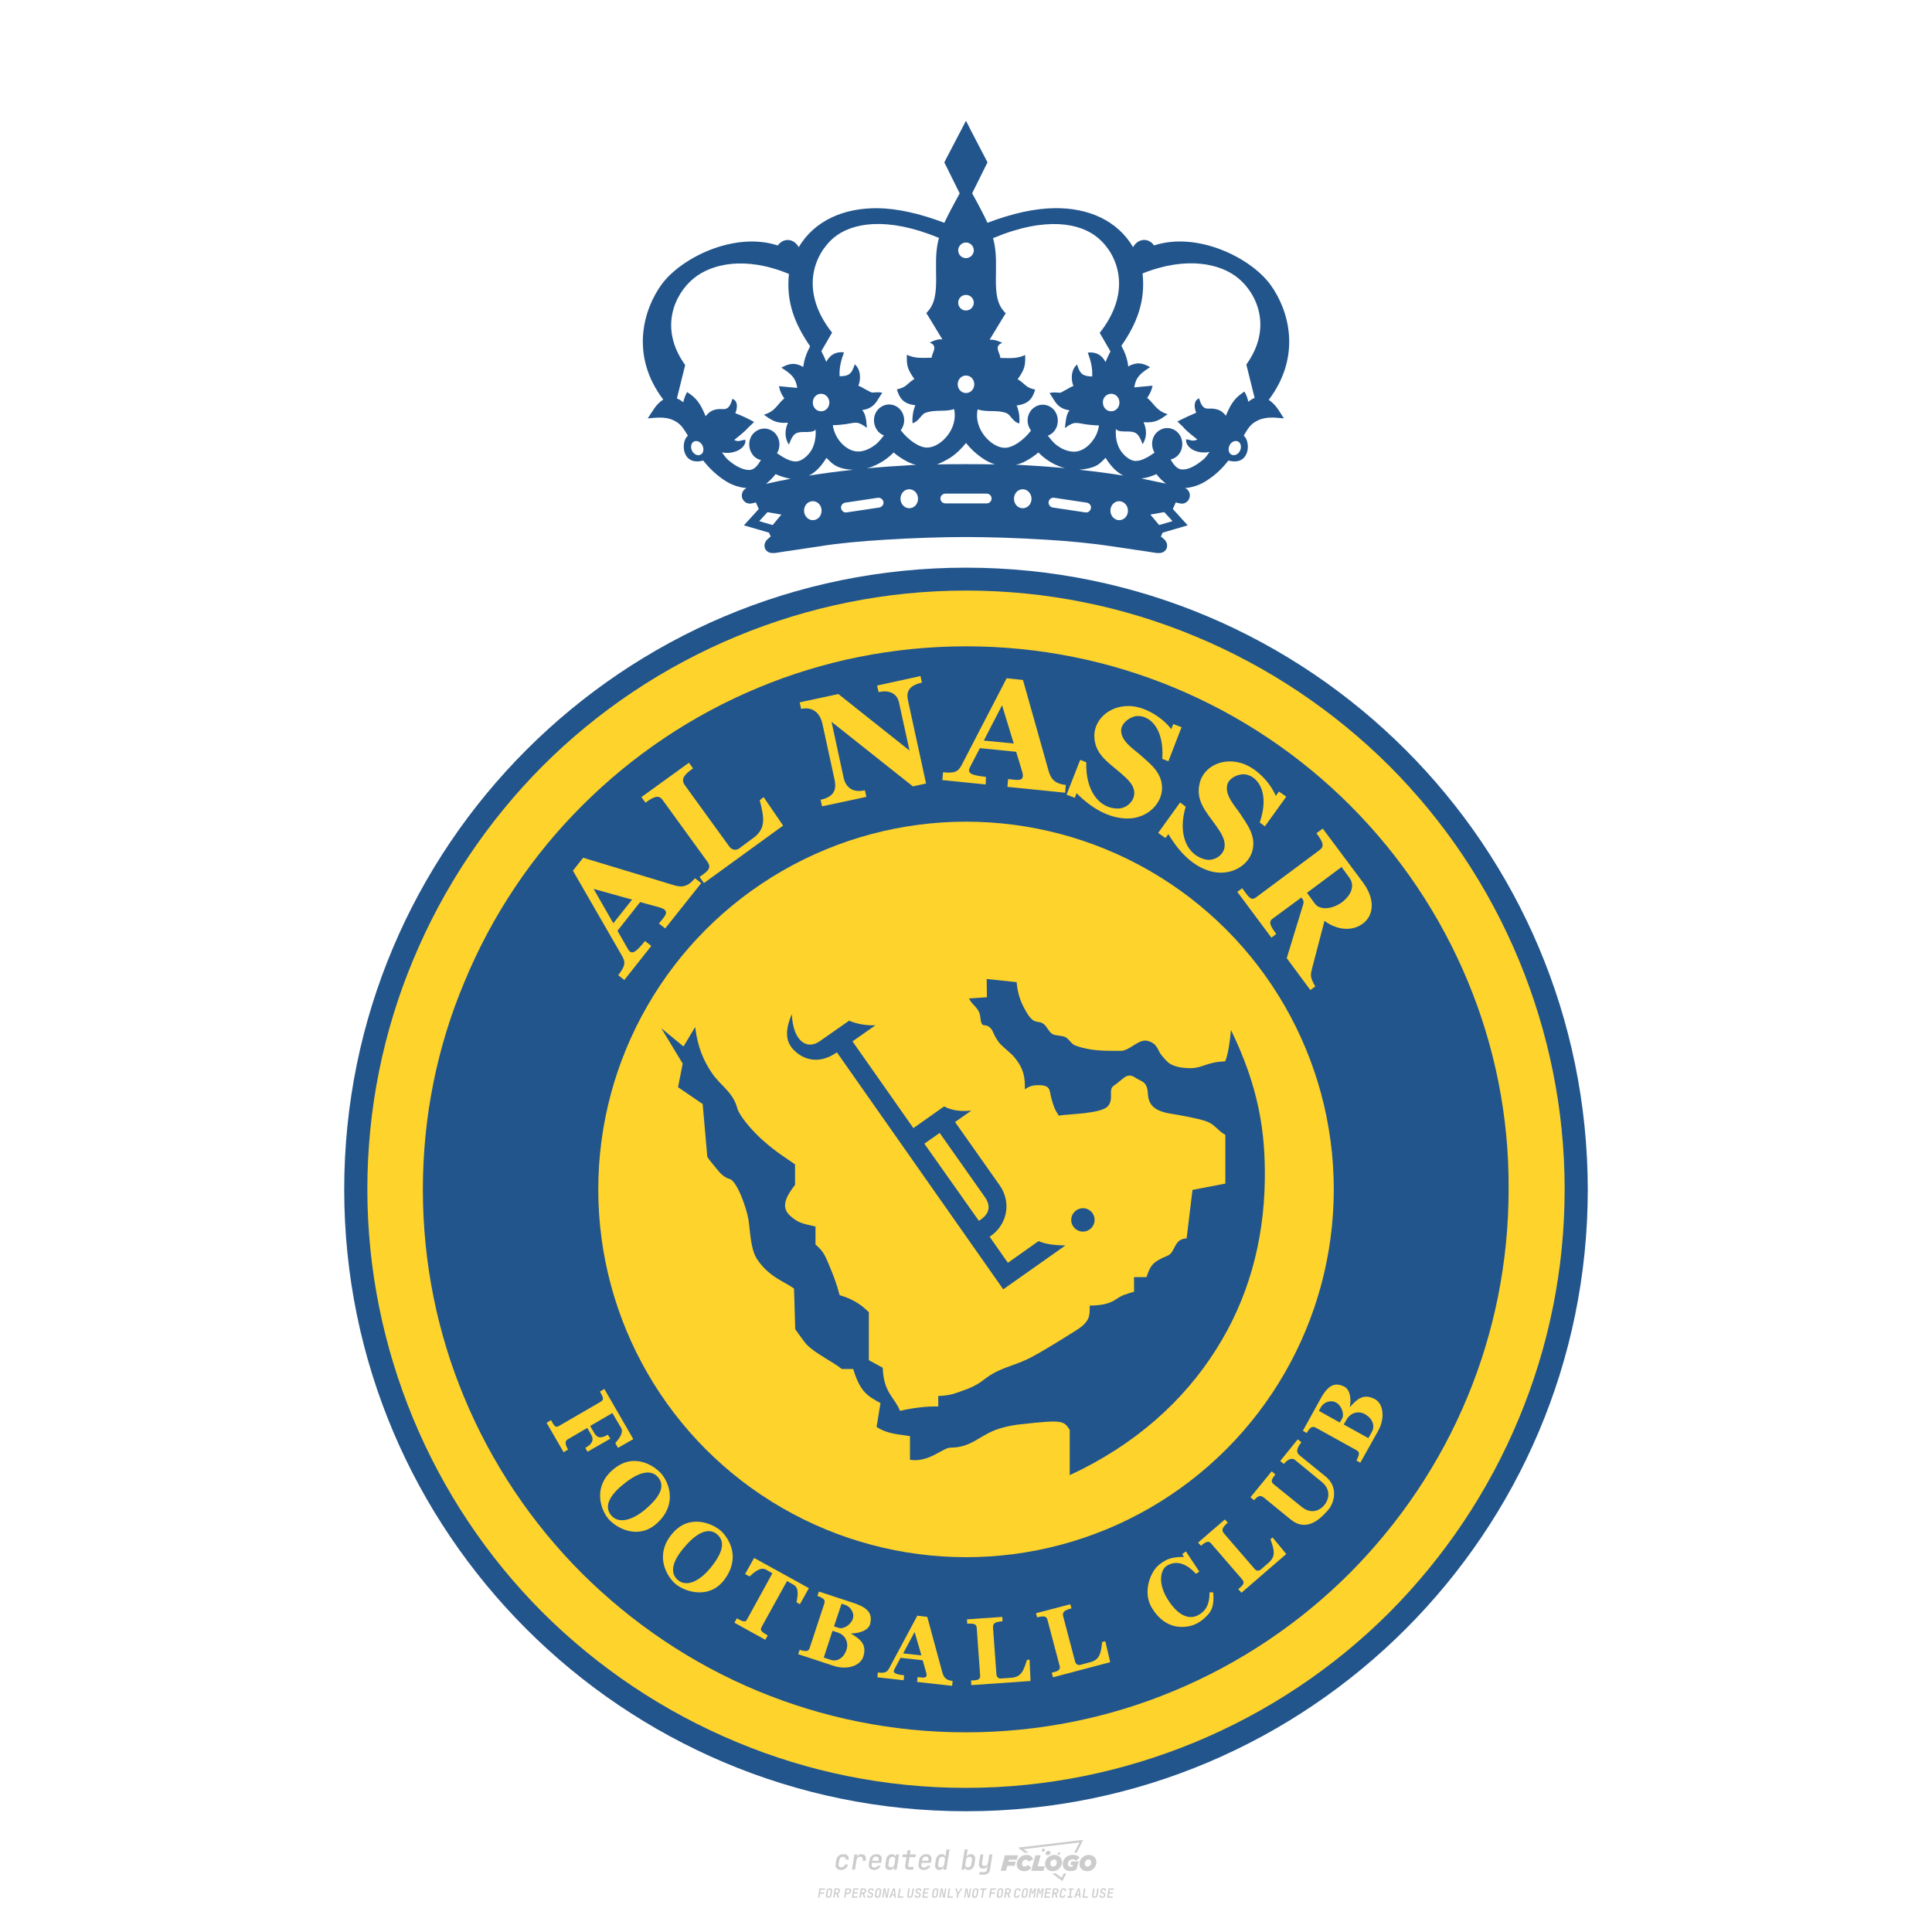 <?xml version="1.0" encoding="utf-8"?>
<!-- Created by @FCLOGO 2024-10-25 GMT+8 11:25:41 . https://fclogo.top/ -->
<!-- FOR PERSONAL USE ONLY NOT FOR COMMERCIAL USE -->
<svg version="1.1" xmlns="http://www.w3.org/2000/svg" xmlns:xlink="http://www.w3.org/1999/xlink" x="0px" y="0px"
	 viewBox="0 0 800 800" style="enable-background:new 0 0 800 800;" xml:space="preserve">
<path style="fill:#CCCCCC;" d="M348.22,774.3c-0.79,0-1.38-0.22-1.77-0.65c-0.39-0.44-0.53-1.03-0.41-1.79l0.25-1.65
	c0.12-0.75,0.45-1.35,0.98-1.78c0.53-0.44,1.19-0.65,1.98-0.65c0.76,0,1.33,0.2,1.72,0.6c0.39,0.4,0.55,0.94,0.47,1.62h-1.24
	c0.03-0.36-0.06-0.64-0.26-0.84c-0.2-0.2-0.5-0.3-0.89-0.3c-0.42,0-0.76,0.12-1.03,0.35c-0.27,0.23-0.43,0.56-0.5,0.99l-0.26,1.66
	c-0.07,0.44-0.01,0.77,0.19,1c0.19,0.23,0.5,0.35,0.92,0.35c0.39,0,0.72-0.1,0.98-0.3c0.26-0.2,0.44-0.48,0.52-0.85h1.24
	c-0.14,0.69-0.47,1.23-0.99,1.63C349.61,774.1,348.97,774.3,348.22,774.3z M352.8,774.19l1-6.29h1.19l-0.19,1.19
	c0.34-0.87,0.97-1.3,1.91-1.3c0.67,0,1.17,0.21,1.49,0.62c0.32,0.42,0.43,0.99,0.31,1.71l-0.07,0.42h-1.27l0.06-0.32
	c0.07-0.45,0.01-0.8-0.17-1.04c-0.18-0.24-0.48-0.36-0.88-0.36c-0.4,0-0.74,0.12-1.01,0.37c-0.27,0.24-0.43,0.59-0.5,1.03
	l-0.63,3.97H352.8z M361.91,774.3c-0.77,0-1.35-0.22-1.73-0.67c-0.38-0.45-0.51-1.04-0.4-1.77l0.25-1.65
	c0.08-0.49,0.26-0.92,0.52-1.28c0.26-0.37,0.6-0.65,1.01-0.85c0.41-0.2,0.87-0.3,1.38-0.3c0.77,0,1.35,0.22,1.73,0.67
	c0.39,0.45,0.52,1.04,0.39,1.77l-0.17,1.12h-3.85l-0.09,0.53c-0.15,0.95,0.22,1.43,1.11,1.43c0.72,0,1.17-0.25,1.37-0.74h1.22
	c-0.17,0.53-0.5,0.96-1.01,1.28C363.16,774.14,362.58,774.3,361.91,774.3z M361.23,770.22l-0.05,0.29l2.65-0.01l0.05-0.29
	c0.07-0.47,0.01-0.82-0.17-1.07c-0.18-0.25-0.49-0.37-0.92-0.37c-0.44,0-0.8,0.13-1.06,0.38
	C361.48,769.39,361.31,769.75,361.23,770.22z M368.33,774.3c-0.63,0-1.1-0.21-1.41-0.64c-0.31-0.42-0.4-1-0.27-1.73l0.27-1.77
	c0.11-0.73,0.39-1.31,0.84-1.74c0.44-0.43,0.98-0.64,1.61-0.64c0.47,0,0.83,0.12,1.09,0.35c0.26,0.24,0.39,0.56,0.38,0.96h0.02
	l0.17-1.2h1.24l-1,6.29h-1.22l0.19-1.2h-0.02c-0.12,0.41-0.35,0.73-0.69,0.97C369.2,774.18,368.8,774.3,368.33,774.3z
	 M368.93,773.23c0.39,0,0.72-0.12,0.98-0.36c0.26-0.24,0.43-0.57,0.5-1.01l0.25-1.65c0.07-0.43,0.01-0.76-0.18-1
	c-0.19-0.24-0.47-0.36-0.86-0.36c-0.4,0-0.72,0.12-0.98,0.35c-0.26,0.24-0.42,0.57-0.49,1.01l-0.25,1.65
	c-0.07,0.44-0.01,0.78,0.17,1.01C368.24,773.11,368.53,773.23,368.93,773.23z M376.35,774.19c-0.57,0-0.99-0.16-1.26-0.47
	c-0.27-0.31-0.36-0.75-0.27-1.32l0.54-3.39h-1.74l0.17-1.12h1.74l0.27-1.72h1.24l-0.27,1.72h2.47l-0.18,1.12h-2.46l-0.54,3.39
	c-0.08,0.44,0.1,0.66,0.53,0.66h1.72l-0.17,1.12H376.35z M382.5,774.3c-0.77,0-1.35-0.22-1.73-0.67c-0.38-0.45-0.52-1.04-0.4-1.77
	l0.25-1.65c0.08-0.49,0.26-0.92,0.52-1.28c0.26-0.37,0.6-0.65,1.01-0.85c0.41-0.2,0.87-0.3,1.38-0.3c0.77,0,1.35,0.22,1.73,0.67
	c0.39,0.45,0.52,1.04,0.39,1.77l-0.17,1.12h-3.85l-0.09,0.53c-0.15,0.95,0.22,1.43,1.11,1.43c0.72,0,1.17-0.25,1.37-0.74h1.22
	c-0.17,0.53-0.5,0.96-1.01,1.28C383.76,774.14,383.18,774.3,382.5,774.3z M381.83,770.22l-0.05,0.29l2.65-0.01l0.05-0.29
	c0.07-0.47,0.01-0.82-0.17-1.07c-0.18-0.25-0.49-0.37-0.92-0.37c-0.44,0-0.8,0.13-1.06,0.38
	C382.08,769.39,381.91,769.75,381.83,770.22z M388.92,774.3c-0.63,0-1.1-0.21-1.4-0.64c-0.3-0.42-0.39-1-0.28-1.73l0.27-1.77
	c0.11-0.73,0.39-1.31,0.84-1.74c0.44-0.43,0.98-0.64,1.61-0.64c0.47,0,0.83,0.12,1.09,0.35c0.26,0.24,0.39,0.56,0.38,0.96h0.02
	l0.21-1.47l0.3-1.8h1.24l-1.33,8.35h-1.22l0.19-1.2h-0.02c-0.12,0.41-0.35,0.73-0.69,0.97C389.8,774.18,389.4,774.3,388.92,774.3z
	 M389.53,773.23c0.39,0,0.72-0.12,0.98-0.36c0.26-0.24,0.43-0.57,0.5-1.01l0.25-1.65c0.08-0.43,0.02-0.76-0.17-1
	c-0.19-0.24-0.48-0.36-0.87-0.36c-0.4,0-0.72,0.12-0.98,0.35c-0.26,0.24-0.42,0.57-0.49,1.01l-0.25,1.65
	c-0.08,0.44-0.02,0.78,0.16,1.01C388.83,773.11,389.13,773.23,389.53,773.23z M401.02,774.3c-0.47,0-0.84-0.12-1.1-0.35
	c-0.26-0.23-0.39-0.56-0.38-0.97h-0.01l-0.19,1.2h-1.22l1.33-8.35h1.24l-0.29,1.8l-0.27,1.47h0.05c0.12-0.41,0.35-0.73,0.69-0.97
	c0.34-0.23,0.74-0.35,1.21-0.35c0.63,0,1.1,0.21,1.4,0.64c0.3,0.43,0.39,1.01,0.28,1.74l-0.27,1.77c-0.11,0.73-0.39,1.31-0.84,1.73
	C402.18,774.09,401.64,774.3,401.02,774.3z M400.77,773.23c0.4,0,0.72-0.12,0.98-0.35c0.26-0.23,0.42-0.57,0.5-1.01l0.25-1.65
	c0.07-0.43,0.01-0.77-0.17-1.01c-0.18-0.24-0.47-0.35-0.87-0.35c-0.39,0-0.72,0.12-0.98,0.36c-0.26,0.24-0.43,0.57-0.5,1l-0.25,1.65
	c-0.07,0.44-0.01,0.77,0.17,1.01C400.08,773.11,400.37,773.23,400.77,773.23z M405.47,776.25l0.17-1.06h1.93
	c0.64,0,1.01-0.3,1.1-0.9l0.1-0.67l0.21-1.19h-0.03c-0.12,0.42-0.35,0.74-0.68,0.97c-0.33,0.23-0.73,0.34-1.2,0.34
	c-0.63,0-1.09-0.2-1.4-0.6c-0.31-0.4-0.41-0.94-0.3-1.63l0.58-3.6h1.24l-0.56,3.48c-0.06,0.41,0,0.73,0.18,0.96
	c0.18,0.23,0.47,0.34,0.85,0.34c0.39,0,0.72-0.12,0.98-0.37c0.27-0.24,0.43-0.58,0.49-1.02l0.54-3.4h1.24l-1.01,6.41
	c-0.1,0.6-0.37,1.08-0.81,1.42c-0.44,0.35-1,0.52-1.67,0.52H405.47z M417.79,770.09h3.22l0.54-1.85h-5.47l-1.71,6.44h2.15l0.59-2.1
	h3.03l0.44-1.71h-3.03L417.79,770.09z M424.23,772.92c-0.59,0-1.02-0.39-1.02-1.12c0-0.88,0.63-1.76,1.61-1.76
	c0.49,0,0.88,0.24,1.02,0.78l1.95-0.83c-0.29-1.17-1.27-1.9-2.64-1.9c-2.78,0-4.15,2.15-4.15,3.9c0,1.76,1.27,2.83,3.07,2.83
	c1.37,0,2.34-0.59,2.98-1.42l-1.51-1.17C425.16,772.67,424.72,772.92,424.23,772.92z M430.91,768.23h-2.15l-1.76,6.44h5.12
	l0.49-1.85h-2.93L430.91,768.23z M439.75,771.01c0-1.66-1.32-2.93-3.22-2.93c-2.2,0-3.81,1.81-3.81,3.81c0,1.66,1.32,2.93,3.22,2.93
	C438.14,774.82,439.75,773.01,439.75,771.01z M434.92,771.7c0-0.83,0.59-1.71,1.51-1.71c0.78,0,1.17,0.54,1.17,1.22
	c0,0.83-0.59,1.71-1.51,1.71C435.31,772.92,434.92,772.38,434.92,771.7z M443.21,772.23h1.07l-0.2,0.68
	c-0.15,0.05-0.34,0.1-0.59,0.1c-0.68,0-1.27-0.39-1.27-1.22c0-1.02,0.73-1.9,1.95-1.9c0.59,0,1.12,0.24,1.51,0.59l1.37-1.37
	c-0.44-0.54-1.51-1.07-2.73-1.07c-2.59,0-4.29,1.76-4.29,3.86c0,2.05,1.61,2.88,3.22,2.88c0.93,0,1.85-0.29,2.49-0.68l0.93-3.32
	h-3.12L443.21,772.23z M450.78,768.08c-2.2,0-3.81,1.81-3.81,3.81c0,1.66,1.32,2.93,3.22,2.93c2.2,0,3.81-1.81,3.81-3.81
	C454,769.35,452.68,768.08,450.78,768.08z M450.34,772.92c-0.78,0-1.17-0.54-1.17-1.22c0-0.83,0.59-1.71,1.51-1.71
	c0.78,0,1.17,0.54,1.17,1.22C451.85,772.04,451.27,772.92,450.34,772.92z M437.94,767.5c-0.05,0.29,0.1,0.49,0.44,0.49
	s0.54-0.2,0.63-0.49c0.05-0.24-0.1-0.49-0.44-0.49C438.24,767.01,437.99,767.25,437.94,767.5z M432.13,765.5
	c-0.44,0-0.73,0.24-0.78,0.59c-0.05,0.34,0.1,0.59,0.54,0.59s0.73-0.24,0.78-0.59C432.77,765.74,432.57,765.5,432.13,765.5z
	 M433.01,767.3c-0.1,0.54,0.15,0.88,0.83,0.88c0.63,0,1.07-0.39,1.17-0.88s-0.15-0.88-0.83-0.88
	C433.5,766.43,433.11,766.82,433.01,767.3z M439.6,777.55l-2.44-1.81h-1.51l4.25,3.17l1.61-3.17h-0.98L439.6,777.55z M425.84,767.16
	l-2-1.46l23.13-2.78l-2.15,4.25h1.02l2.68-5.32l-26.99,3.22l2.78,2.1H425.84z M338.72,785.79l0.61-3.83h2.32l-0.08,0.52h-1.76
	l-0.18,1.14h1.63l-0.08,0.52h-1.62l-0.26,1.64H338.72z M342.97,785.84c-0.36,0-0.62-0.1-0.8-0.3c-0.17-0.2-0.23-0.47-0.18-0.82
	l0.27-1.7c0.06-0.34,0.2-0.61,0.44-0.82c0.24-0.2,0.54-0.3,0.89-0.3c0.36,0,0.62,0.1,0.8,0.3c0.17,0.2,0.24,0.47,0.18,0.81
	l-0.27,1.71c-0.06,0.34-0.2,0.62-0.44,0.82C343.63,785.74,343.33,785.84,342.97,785.84z M343.05,785.33c0.19,0,0.35-0.05,0.47-0.16
	c0.12-0.11,0.19-0.26,0.23-0.46l0.27-1.7c0.03-0.2,0.01-0.35-0.08-0.46c-0.08-0.11-0.22-0.16-0.41-0.16s-0.35,0.05-0.46,0.16
	c-0.12,0.1-0.19,0.26-0.22,0.46l-0.27,1.7c-0.03,0.2-0.01,0.35,0.08,0.46C342.72,785.28,342.86,785.33,343.05,785.33z M345,785.79
	l0.61-3.83h1.2c0.24,0,0.44,0.05,0.6,0.14c0.16,0.09,0.28,0.22,0.36,0.39c0.07,0.17,0.09,0.37,0.05,0.59
	c-0.04,0.26-0.14,0.48-0.3,0.67c-0.16,0.19-0.37,0.32-0.6,0.39l0.54,1.64h-0.62l-0.48-1.57h-0.54l-0.25,1.57H345z M345.89,783.71
	h0.64c0.19,0,0.35-0.06,0.48-0.17c0.13-0.11,0.21-0.26,0.24-0.45c0.03-0.19,0-0.35-0.09-0.46c-0.09-0.11-0.24-0.17-0.43-0.17h-0.64
	L345.89,783.71z M349.54,785.79l0.61-3.83h1.25c0.37,0,0.65,0.1,0.84,0.31c0.19,0.21,0.26,0.49,0.2,0.84
	c-0.04,0.23-0.12,0.44-0.25,0.61s-0.29,0.31-0.49,0.4c-0.2,0.09-0.42,0.14-0.66,0.14h-0.69l-0.24,1.52H349.54z M350.43,783.75h0.69
	c0.19,0,0.36-0.06,0.49-0.18c0.14-0.12,0.22-0.27,0.25-0.47c0.03-0.2,0-0.35-0.1-0.47c-0.1-0.12-0.25-0.18-0.44-0.18h-0.69
	L350.43,783.75z M352.75,785.79l0.61-3.83h2.25l-0.08,0.5h-1.7l-0.17,1.09h1.51l-0.08,0.5h-1.51l-0.19,1.24h1.69l-0.08,0.5H352.75z
	 M355.84,785.79l0.61-3.83h1.2c0.24,0,0.44,0.05,0.6,0.14c0.16,0.09,0.28,0.22,0.36,0.39c0.07,0.17,0.09,0.37,0.05,0.59
	c-0.04,0.26-0.14,0.48-0.3,0.67c-0.16,0.19-0.37,0.32-0.6,0.39l0.54,1.64h-0.62l-0.48-1.57h-0.54l-0.25,1.57H355.84z M356.74,783.71
	h0.64c0.19,0,0.35-0.06,0.48-0.17c0.13-0.11,0.21-0.26,0.24-0.45c0.03-0.19,0-0.35-0.09-0.46c-0.09-0.11-0.24-0.17-0.43-0.17h-0.64
	L356.74,783.71z M360.13,785.84c-0.39,0-0.67-0.1-0.87-0.29c-0.19-0.19-0.26-0.45-0.22-0.78h0.57c-0.03,0.17,0.01,0.31,0.12,0.41
	c0.11,0.1,0.27,0.15,0.48,0.15c0.2,0,0.37-0.05,0.5-0.15c0.13-0.1,0.21-0.23,0.24-0.4c0.02-0.15,0-0.28-0.06-0.39
	c-0.06-0.11-0.16-0.18-0.29-0.22l-0.46-0.14c-0.27-0.08-0.46-0.22-0.59-0.41c-0.13-0.19-0.17-0.42-0.13-0.68
	c0.04-0.21,0.11-0.39,0.23-0.55c0.12-0.16,0.27-0.28,0.46-0.37c0.19-0.09,0.4-0.13,0.64-0.13c0.35,0,0.62,0.1,0.8,0.29
	c0.18,0.19,0.25,0.44,0.2,0.76h-0.57c0.03-0.17,0-0.3-0.09-0.4c-0.09-0.1-0.23-0.14-0.42-0.14c-0.19,0-0.34,0.04-0.46,0.13
	c-0.12,0.09-0.19,0.21-0.21,0.38c-0.02,0.15-0.01,0.28,0.05,0.39c0.06,0.11,0.16,0.18,0.29,0.22l0.47,0.15
	c0.26,0.08,0.46,0.22,0.58,0.41c0.12,0.19,0.17,0.42,0.12,0.69c-0.04,0.22-0.12,0.41-0.24,0.57c-0.13,0.16-0.29,0.29-0.49,0.38
	C360.6,785.79,360.38,785.84,360.13,785.84z M363.27,785.84c-0.36,0-0.62-0.1-0.8-0.3c-0.17-0.2-0.23-0.47-0.18-0.82l0.27-1.7
	c0.06-0.34,0.2-0.61,0.44-0.82c0.24-0.2,0.54-0.3,0.89-0.3c0.36,0,0.62,0.1,0.8,0.3c0.17,0.2,0.24,0.47,0.18,0.81l-0.27,1.71
	c-0.06,0.34-0.2,0.62-0.44,0.82C363.92,785.74,363.62,785.84,363.27,785.84z M363.34,785.33c0.19,0,0.35-0.05,0.47-0.16
	c0.12-0.11,0.19-0.26,0.23-0.46l0.27-1.7c0.03-0.2,0.01-0.35-0.08-0.46c-0.08-0.11-0.22-0.16-0.41-0.16c-0.19,0-0.35,0.05-0.46,0.16
	c-0.12,0.1-0.19,0.26-0.22,0.46l-0.27,1.7c-0.03,0.2-0.01,0.35,0.08,0.46C363.02,785.28,363.15,785.33,363.34,785.33z
	 M365.28,785.79l0.61-3.83h0.71l0.62,3.19c0.01-0.1,0.02-0.22,0.03-0.36c0.01-0.14,0.03-0.29,0.04-0.44
	c0.02-0.15,0.04-0.29,0.06-0.41l0.31-1.98h0.52l-0.61,3.83h-0.71l-0.61-3.19c-0.01,0.09-0.02,0.21-0.03,0.34s-0.03,0.28-0.04,0.42
	c-0.02,0.15-0.04,0.28-0.06,0.41l-0.31,2.01H365.28z M368.23,785.79l1.59-3.83h0.75l0.37,3.83h-0.56l-0.07-0.97h-1.09l-0.39,0.97
	H368.23z M369.39,784.34h0.87l-0.09-1.1c-0.02-0.2-0.03-0.37-0.04-0.51c-0.01-0.14-0.01-0.24-0.01-0.3c-0.02,0.06-0.05,0.16-0.1,0.3
	c-0.05,0.14-0.11,0.31-0.19,0.5L369.39,784.34z M371.72,785.79l0.61-3.83h0.57l-0.52,3.31h1.67l-0.08,0.52H371.72z M376.68,785.84
	c-0.37,0-0.63-0.1-0.8-0.3c-0.17-0.2-0.22-0.48-0.17-0.82l0.44-2.76h0.57l-0.44,2.76c-0.03,0.2-0.01,0.35,0.07,0.46
	c0.08,0.11,0.21,0.17,0.41,0.17c0.19,0,0.35-0.06,0.46-0.17c0.12-0.11,0.19-0.27,0.22-0.46l0.44-2.76h0.57l-0.44,2.76
	c-0.06,0.35-0.2,0.62-0.43,0.82C377.35,785.74,377.05,785.84,376.68,785.84z M379.84,785.84c-0.39,0-0.67-0.1-0.87-0.29
	c-0.19-0.19-0.26-0.45-0.22-0.78h0.57c-0.03,0.17,0.01,0.31,0.12,0.41c0.11,0.1,0.27,0.15,0.48,0.15c0.2,0,0.37-0.05,0.5-0.15
	c0.13-0.1,0.21-0.23,0.24-0.4c0.02-0.15,0-0.28-0.06-0.39c-0.06-0.11-0.16-0.18-0.29-0.22l-0.46-0.14
	c-0.27-0.08-0.46-0.22-0.59-0.41c-0.13-0.19-0.17-0.42-0.13-0.68c0.04-0.21,0.11-0.39,0.23-0.55s0.27-0.28,0.46-0.37
	c0.19-0.09,0.4-0.13,0.64-0.13c0.35,0,0.62,0.1,0.8,0.29c0.18,0.19,0.25,0.44,0.2,0.76h-0.57c0.03-0.17,0-0.3-0.09-0.4
	c-0.09-0.1-0.23-0.14-0.42-0.14c-0.19,0-0.34,0.04-0.46,0.13c-0.12,0.09-0.19,0.21-0.21,0.38c-0.02,0.15-0.01,0.28,0.05,0.39
	c0.06,0.11,0.16,0.18,0.29,0.22l0.47,0.15c0.26,0.08,0.46,0.22,0.58,0.41c0.12,0.19,0.17,0.42,0.12,0.69
	c-0.04,0.22-0.12,0.41-0.24,0.57c-0.13,0.16-0.29,0.29-0.49,0.38C380.31,785.79,380.09,785.84,379.84,785.84z M381.91,785.79
	l0.61-3.83h2.25l-0.08,0.5h-1.7l-0.17,1.09h1.51l-0.08,0.5h-1.51l-0.19,1.24h1.69l-0.08,0.5H381.91z M386.94,785.84
	c-0.36,0-0.62-0.1-0.8-0.3c-0.17-0.2-0.23-0.47-0.18-0.82l0.27-1.7c0.06-0.34,0.2-0.61,0.44-0.82c0.24-0.2,0.54-0.3,0.89-0.3
	c0.36,0,0.62,0.1,0.8,0.3c0.17,0.2,0.24,0.47,0.18,0.81l-0.27,1.71c-0.06,0.34-0.2,0.62-0.44,0.82
	C387.6,785.74,387.3,785.84,386.94,785.84z M387.02,785.33c0.19,0,0.35-0.05,0.47-0.16c0.12-0.11,0.19-0.26,0.23-0.46l0.27-1.7
	c0.03-0.2,0.01-0.35-0.08-0.46c-0.08-0.11-0.22-0.16-0.41-0.16c-0.19,0-0.35,0.05-0.46,0.16c-0.12,0.1-0.19,0.26-0.22,0.46
	l-0.27,1.7c-0.03,0.2-0.01,0.35,0.08,0.46C386.7,785.28,386.83,785.33,387.02,785.33z M388.95,785.79l0.61-3.83h0.71l0.62,3.19
	c0.01-0.1,0.02-0.22,0.03-0.36c0.01-0.14,0.03-0.29,0.04-0.44c0.02-0.15,0.04-0.29,0.06-0.41l0.31-1.98h0.52l-0.61,3.83h-0.71
	l-0.61-3.19c-0.01,0.09-0.02,0.21-0.03,0.34c-0.01,0.13-0.03,0.28-0.04,0.42c-0.02,0.15-0.04,0.28-0.06,0.41l-0.31,2.01H388.95z
	 M392.25,785.79l0.61-3.83h0.57l-0.52,3.31h1.67l-0.08,0.52H392.25z M396.12,785.79l0.22-1.41l-0.75-2.42h0.58l0.45,1.45
	c0.03,0.09,0.05,0.18,0.07,0.27c0.02,0.08,0.03,0.15,0.03,0.19c0.02-0.04,0.05-0.1,0.09-0.19c0.04-0.08,0.09-0.17,0.14-0.27
	l0.9-1.45h0.6l-1.53,2.42l-0.22,1.41H396.12z M399.22,785.79l0.61-3.83h0.71l0.62,3.19c0.01-0.1,0.02-0.22,0.03-0.36
	c0.01-0.14,0.03-0.29,0.04-0.44c0.02-0.15,0.04-0.29,0.06-0.41l0.31-1.98h0.52l-0.61,3.83h-0.71l-0.61-3.19
	c-0.01,0.09-0.02,0.21-0.03,0.34c-0.01,0.13-0.03,0.28-0.04,0.42c-0.02,0.15-0.04,0.28-0.06,0.41l-0.31,2.01H399.22z M403.51,785.84
	c-0.36,0-0.62-0.1-0.8-0.3c-0.18-0.2-0.23-0.47-0.18-0.82l0.27-1.7c0.06-0.34,0.2-0.61,0.44-0.82c0.24-0.2,0.54-0.3,0.89-0.3
	c0.36,0,0.62,0.1,0.8,0.3c0.17,0.2,0.24,0.47,0.18,0.81l-0.27,1.71c-0.06,0.34-0.2,0.62-0.44,0.82
	C404.16,785.74,403.86,785.84,403.51,785.84z M403.58,785.33c0.19,0,0.35-0.05,0.47-0.16c0.12-0.11,0.19-0.26,0.23-0.46l0.27-1.7
	c0.03-0.2,0.01-0.35-0.08-0.46c-0.08-0.11-0.22-0.16-0.41-0.16c-0.19,0-0.35,0.05-0.46,0.16c-0.12,0.1-0.19,0.26-0.22,0.46
	l-0.27,1.7c-0.03,0.2-0.01,0.35,0.08,0.46C403.26,785.28,403.4,785.33,403.58,785.33z M406.38,785.79l0.52-3.31h-1.02l0.08-0.52
	h2.62l-0.08,0.52h-1.03l-0.52,3.31H406.38z M409.52,785.79l0.61-3.83h2.32l-0.08,0.52h-1.76l-0.18,1.14h1.63l-0.08,0.52h-1.62
	l-0.26,1.64H409.52z M413.77,785.84c-0.36,0-0.62-0.1-0.8-0.3c-0.18-0.2-0.23-0.47-0.18-0.82l0.27-1.7c0.06-0.34,0.2-0.61,0.44-0.82
	c0.24-0.2,0.54-0.3,0.89-0.3c0.36,0,0.62,0.1,0.8,0.3c0.17,0.2,0.24,0.47,0.18,0.81l-0.27,1.71c-0.06,0.34-0.2,0.62-0.44,0.82
	C414.42,785.74,414.13,785.84,413.77,785.84z M413.85,785.33c0.19,0,0.35-0.05,0.47-0.16c0.12-0.11,0.19-0.26,0.23-0.46l0.27-1.7
	c0.03-0.2,0.01-0.35-0.08-0.46c-0.08-0.11-0.22-0.16-0.41-0.16c-0.19,0-0.35,0.05-0.46,0.16c-0.12,0.1-0.19,0.26-0.22,0.46
	l-0.27,1.7c-0.03,0.2-0.01,0.35,0.08,0.46C413.52,785.28,413.66,785.33,413.85,785.33z M415.8,785.79l0.61-3.83h1.2
	c0.24,0,0.44,0.05,0.6,0.14c0.16,0.09,0.28,0.22,0.36,0.39c0.07,0.17,0.09,0.37,0.05,0.59c-0.04,0.26-0.14,0.48-0.3,0.67
	c-0.16,0.19-0.37,0.32-0.6,0.39l0.54,1.64h-0.62l-0.48-1.57h-0.54l-0.25,1.57H415.8z M416.69,783.71h0.64
	c0.19,0,0.35-0.06,0.48-0.17c0.13-0.11,0.21-0.26,0.24-0.45c0.03-0.19,0-0.35-0.09-0.46c-0.09-0.11-0.24-0.17-0.43-0.17h-0.64
	L416.69,783.71z M420.91,785.84c-0.36,0-0.63-0.1-0.81-0.3c-0.18-0.2-0.24-0.47-0.19-0.82l0.27-1.7c0.06-0.35,0.21-0.62,0.45-0.82
	s0.55-0.3,0.91-0.3c0.36,0,0.63,0.1,0.81,0.3c0.18,0.2,0.24,0.47,0.19,0.82h-0.57c0.03-0.2,0-0.35-0.09-0.46
	c-0.09-0.11-0.23-0.16-0.42-0.16c-0.19,0-0.35,0.05-0.48,0.16c-0.12,0.1-0.2,0.26-0.23,0.45l-0.27,1.71c-0.03,0.2,0,0.35,0.09,0.46
	c0.09,0.11,0.23,0.16,0.42,0.16c0.19,0,0.35-0.05,0.47-0.16c0.12-0.11,0.2-0.26,0.23-0.46h0.57c-0.03,0.23-0.11,0.43-0.24,0.59
	c-0.12,0.17-0.28,0.3-0.47,0.39C421.36,785.79,421.14,785.84,420.91,785.84z M424.03,785.84c-0.36,0-0.62-0.1-0.8-0.3
	c-0.18-0.2-0.23-0.47-0.18-0.82l0.27-1.7c0.06-0.34,0.2-0.61,0.44-0.82c0.24-0.2,0.54-0.3,0.89-0.3c0.36,0,0.62,0.1,0.8,0.3
	c0.17,0.2,0.24,0.47,0.18,0.81l-0.27,1.71c-0.06,0.34-0.2,0.62-0.44,0.82C424.69,785.74,424.39,785.84,424.03,785.84z
	 M424.11,785.33c0.19,0,0.35-0.05,0.47-0.16c0.12-0.11,0.19-0.26,0.23-0.46l0.27-1.7c0.03-0.2,0.01-0.35-0.08-0.46
	c-0.08-0.11-0.22-0.16-0.41-0.16c-0.19,0-0.35,0.05-0.46,0.16c-0.12,0.1-0.19,0.26-0.22,0.46l-0.27,1.7
	c-0.03,0.2-0.01,0.35,0.08,0.46C423.79,785.28,423.92,785.33,424.11,785.33z M425.97,785.79l0.61-3.83h0.69l0.18,1.23
	c0.02,0.12,0.04,0.23,0.05,0.33c0.01,0.1,0.02,0.18,0.03,0.24c0.02-0.06,0.05-0.14,0.09-0.24c0.04-0.11,0.09-0.22,0.15-0.34
	l0.57-1.22h0.71l-0.61,3.83h-0.54l0.2-1.29c0.02-0.17,0.06-0.35,0.1-0.55c0.04-0.2,0.09-0.4,0.14-0.61c0.05-0.2,0.1-0.4,0.14-0.59
	c0.05-0.19,0.09-0.35,0.13-0.49l-0.86,1.86h-0.55l-0.28-1.86c0,0.14-0.01,0.29-0.02,0.47c-0.01,0.18-0.02,0.37-0.04,0.57
	c-0.02,0.2-0.04,0.41-0.06,0.61c-0.02,0.2-0.05,0.4-0.08,0.57l-0.2,1.29H425.97z M429.11,785.79l0.61-3.83h0.69l0.18,1.23
	c0.02,0.12,0.04,0.23,0.05,0.33c0.01,0.1,0.02,0.18,0.03,0.24c0.02-0.06,0.05-0.14,0.09-0.24c0.04-0.11,0.09-0.22,0.15-0.34
	l0.57-1.22h0.71l-0.61,3.83h-0.54l0.2-1.29c0.02-0.17,0.06-0.35,0.1-0.55c0.04-0.2,0.09-0.4,0.14-0.61c0.05-0.2,0.1-0.4,0.14-0.59
	c0.05-0.19,0.09-0.35,0.13-0.49l-0.86,1.86h-0.55l-0.28-1.86c0,0.14-0.01,0.29-0.02,0.47c-0.01,0.18-0.02,0.37-0.04,0.57
	c-0.02,0.2-0.04,0.41-0.06,0.61c-0.02,0.2-0.05,0.4-0.08,0.57l-0.2,1.29H429.11z M432.41,785.79l0.61-3.83h2.25l-0.08,0.5h-1.7
	l-0.17,1.09h1.51l-0.08,0.5h-1.51l-0.19,1.24h1.69l-0.08,0.5H432.41z M435.51,785.79l0.61-3.83h1.2c0.24,0,0.44,0.05,0.6,0.14
	c0.16,0.09,0.28,0.22,0.36,0.39c0.07,0.17,0.09,0.37,0.05,0.59c-0.04,0.26-0.14,0.48-0.3,0.67c-0.16,0.19-0.37,0.32-0.6,0.39
	l0.54,1.64h-0.62l-0.48-1.57h-0.54l-0.25,1.57H435.51z M436.4,783.71h0.64c0.19,0,0.35-0.06,0.48-0.17
	c0.13-0.11,0.21-0.26,0.24-0.45c0.03-0.19,0-0.35-0.09-0.46c-0.09-0.11-0.24-0.17-0.43-0.17h-0.64L436.4,783.71z M439.8,785.84
	c-0.36,0-0.63-0.1-0.81-0.3c-0.18-0.2-0.24-0.47-0.19-0.82l0.27-1.7c0.06-0.35,0.21-0.62,0.45-0.82s0.55-0.3,0.91-0.3
	c0.36,0,0.63,0.1,0.81,0.3c0.18,0.2,0.24,0.47,0.19,0.82h-0.57c0.03-0.2,0-0.35-0.09-0.46c-0.09-0.11-0.23-0.16-0.42-0.16
	c-0.19,0-0.35,0.05-0.47,0.16c-0.12,0.1-0.2,0.26-0.23,0.45l-0.27,1.71c-0.03,0.2,0,0.35,0.09,0.46c0.09,0.11,0.23,0.16,0.42,0.16
	s0.35-0.05,0.47-0.16c0.12-0.11,0.2-0.26,0.23-0.46h0.57c-0.03,0.23-0.11,0.43-0.24,0.59c-0.12,0.17-0.28,0.3-0.47,0.39
	C440.25,785.79,440.04,785.84,439.8,785.84z M441.88,785.79l0.08-0.5h0.78l0.45-2.82h-0.78l0.08-0.5h2.13l-0.08,0.5h-0.78
	l-0.45,2.82h0.78l-0.08,0.5H441.88z M444.74,785.79l1.59-3.83h0.75l0.37,3.83h-0.56l-0.07-0.97h-1.09l-0.39,0.97H444.74z
	 M445.9,784.34h0.87l-0.09-1.1c-0.02-0.2-0.03-0.37-0.04-0.51c-0.01-0.14-0.01-0.24-0.01-0.3c-0.02,0.06-0.05,0.16-0.1,0.3
	c-0.05,0.14-0.11,0.31-0.19,0.5L445.9,784.34z M448.24,785.79l0.61-3.83h0.57l-0.52,3.31h1.67l-0.08,0.52H448.24z M453.19,785.84
	c-0.37,0-0.63-0.1-0.8-0.3c-0.17-0.2-0.22-0.48-0.17-0.82l0.44-2.76h0.57l-0.44,2.76c-0.03,0.2-0.01,0.35,0.07,0.46
	c0.08,0.11,0.21,0.17,0.41,0.17c0.19,0,0.35-0.06,0.46-0.17c0.12-0.11,0.19-0.27,0.22-0.46l0.44-2.76h0.57l-0.44,2.76
	c-0.06,0.35-0.2,0.62-0.43,0.82C453.86,785.74,453.56,785.84,453.19,785.84z M456.36,785.84c-0.39,0-0.67-0.1-0.87-0.29
	c-0.19-0.19-0.26-0.45-0.22-0.78h0.57c-0.03,0.17,0.01,0.31,0.12,0.41c0.11,0.1,0.27,0.15,0.48,0.15c0.2,0,0.37-0.05,0.5-0.15
	s0.21-0.23,0.24-0.4c0.02-0.15,0-0.28-0.06-0.39c-0.06-0.11-0.16-0.18-0.29-0.22l-0.46-0.14c-0.27-0.08-0.46-0.22-0.59-0.41
	c-0.13-0.19-0.17-0.42-0.13-0.68c0.04-0.21,0.11-0.39,0.23-0.55c0.12-0.16,0.27-0.28,0.46-0.37c0.19-0.09,0.4-0.13,0.64-0.13
	c0.35,0,0.62,0.1,0.8,0.29c0.18,0.19,0.25,0.44,0.2,0.76h-0.57c0.03-0.17,0-0.3-0.09-0.4c-0.09-0.1-0.23-0.14-0.42-0.14
	c-0.19,0-0.34,0.04-0.46,0.13c-0.12,0.09-0.19,0.21-0.21,0.38c-0.02,0.15-0.01,0.28,0.05,0.39c0.06,0.11,0.16,0.18,0.29,0.22
	l0.47,0.15c0.26,0.08,0.46,0.22,0.58,0.41c0.12,0.19,0.17,0.42,0.12,0.69c-0.04,0.22-0.12,0.41-0.24,0.57
	c-0.13,0.16-0.29,0.29-0.49,0.38C456.82,785.79,456.6,785.84,456.36,785.84z M458.42,785.79l0.61-3.83h2.25l-0.08,0.5h-1.7
	l-0.17,1.09h1.51l-0.08,0.5h-1.51l-0.19,1.24h1.69l-0.08,0.5H458.42z"/>
<g>
	<g>
		<path id="path1" style="fill:#22558C;" d="M582.03,310.5C535.44,263.9,471.1,235.06,400,235.06S264.56,263.9,217.97,310.5
			s-75.44,110.94-75.44,182.03s28.84,135.44,75.44,182.03S328.9,750,400,750s135.44-28.84,182.03-75.44s75.44-110.94,75.44-182.03
			C657.37,421.43,628.63,357.09,582.03,310.5z"/>
		<path id="path2" style="fill:#FED32C;" d="M400,244.54c33.38,0,65.35,6.66,94.7,18.86c30.46,12.61,57.79,31.06,80.58,53.75
			c22.79,22.79,41.15,50.12,53.75,80.58c12.1,29.35,18.86,61.32,18.86,94.7c0,33.38-6.66,65.35-18.86,94.7
			c-12.61,30.46-31.06,57.79-53.75,80.58c-22.79,22.79-50.12,41.15-80.58,53.75c-29.35,12.1-61.32,18.86-94.7,18.86
			s-65.45-6.66-94.7-18.86c-30.46-12.61-57.79-31.06-80.58-53.75c-22.79-22.79-41.15-50.12-53.75-80.58
			c-12.1-29.35-18.86-61.32-18.86-94.7c0-33.38,6.66-65.45,18.86-94.7c12.61-30.46,31.06-57.79,53.75-80.58
			c22.79-22.79,50.12-41.15,80.58-53.75C334.55,251.3,366.62,244.54,400,244.54L400,244.54z"/>
		<path id="path3" style="fill:#22558C;" d="M607.85,406.5c-11.4-27.53-28.14-52.34-48.81-73.02s-45.48-37.42-73.02-48.81
			c-26.52-10.99-55.57-17.04-85.92-17.04c-30.46,0-59.5,6.05-85.92,17.04c-27.53,11.4-52.34,28.14-73.02,48.81
			c-20.78,20.67-37.42,45.48-48.81,73.02c-11.19,26.52-17.25,55.57-17.25,86.03s6.05,59.5,17.04,85.92
			c11.4,27.53,28.14,52.34,48.81,73.02c20.78,20.67,45.48,37.42,73.02,48.81c26.52,10.99,55.57,17.04,85.92,17.04
			c30.46,0,59.5-6.05,85.92-17.04c27.53-11.4,52.34-28.14,73.02-48.81c20.67-20.78,37.42-45.48,48.81-73.02
			c10.99-26.52,17.04-55.57,17.04-85.92C624.9,462.07,618.84,433.03,607.85,406.5L607.85,406.5z"/>
		<circle id="ellipse3" style="fill-rule:evenodd;clip-rule:evenodd;fill:#FED32C;" cx="400.01" cy="492.52" r="152.28"/>
	</g>
	<g>
		<path id="path4" style="fill-rule:evenodd;clip-rule:evenodd;fill:#22558C;" d="M273.84,425.77l9.18,7.56l4.84-8.07
			c1.01,8.47,3.63,14.12,6.66,18.66c3.93,5.95,8.87,7.97,10.79,15.03c0.71,2.62,5.04,8.17,9.98,12.71
			c6.25,5.65,10.59,8.07,13.92,10.49v8.47c-3.13,4.13-6.45,8.98-1.92,12.91c3.33,2.92,5.04,3.13,10.39,4.34v7.46
			c3.03,2.62,3.83,4.13,5.65,8.57c1.61,3.83,3.13,7.66,4.34,12.4c4.44,1.31,8.17,3.13,12.1,7.06v19.87l5.75,3.13
			c0.4,10.49,4.74,11.9,7.16,17.85c5.24-1.21,10.59-1.92,15.83-1.82v-4.34c5.24-0.2,6.96-1.11,9.88-2.12
			c7.87-2.62,8.47-4.84,13.11-7.36c4.44-2.52,10.29-3.73,15.73-6.66c4.03-2.12,10.89-6.35,15.73-9.38c3.53-2.22,6.45-3.73,7.77-6.86
			c0.5-1.31,0.5-2.82,0.5-5.04c4.54-0.1,7.97-0.61,10.89-2.62c2.62-1.82,4.13-2.12,7.46-3.13v-6.05h5.14
			c1.21-3.53,2.12-5.45,4.64-6.86c1.31-0.81,2.62-1.41,4.13-2.02c3.33-1.41,2.42-6.96,7.87-7.16l2.42-20.07l13.61-2.62v-20.17
			c-3.43-1.92-4.24-4.34-7.97-5.65c-4.34-1.41-9.88-2.32-15.23-3.23c-7.56-1.31-8.67-4.84-8.87-8.17c-0.1-1.71-0.4-3.83-2.12-4.94
			c-1.71-1.01-1.71-0.81-3.43-1.92c-3.33-2.02-4.74,1.01-8.57,3.53c-2.52,1.71,0.2,5.35-2.42,8.47c-2.82,3.23-16.44,3.23-20.37,3.93
			c-1.92-2.92-2.22-4.13-3.13-7.46c-0.81-3.13-0.2-5.14-5.24-5.14c-2.62,0-3.93,0.5-5.65,1.71c0-4.54-0.1-8.27-4.64-13.61
			c-1.01-1.21-5.24-4.54-6.15-5.85c-1.82-2.52-1.82-3.13-2.72-4.94c-0.5-0.81-1.61-2.12-3.33-2.12c-1.11,0-1.41-1.41-1.61-3.23
			c-0.3-3.93-3.13-4.74-4.74-7.87l7.46-0.5l-0.1-7.56l12.4,1.31c0.5,5.55,2.02,8.98,4.24,12.71c3.13,5.14,4.64,2.92,6.86,4.54
			c1.51,1.11,2.12,3.23,3.73,4.24c1.21,0.71,3.93,0.61,5.24,1.21c1.71,0.81,2.52,2.92,4.24,3.53c6.15,2.32,12.3,2.22,18.76,2.22
			c3.83,0,7.46-5.14,11.19-4.13c4.34,1.21,3.93,3.83,5.85,6.05c1.01,1.21,2.12,2.62,3.43,3.43c2.02,1.21,4.94,1.82,8.47,1.82
			c4.94,0,6.86-2.62,14.32-2.82c1.31-2.72,2.12-9.38,2.42-13.01c11.4,23.5,14.32,41.85,14.02,62.22
			c-0.4,25.92-7.06,49.42-20.17,70.09c-13.41,21.28-33.58,39.53-60.61,52.04v-18.76c-2.52-3.83-2.92-4.24-20.17-2.32
			c-4.84,0.5-9.78,1.71-13.41,3.63c-5.14,2.62-8.67,6.05-15.73,6.05c-3.33,0-8.87,6.25-16.84,5.04v-9.78
			c-4.24-0.81-9.08-0.71-13.82-3.83l1.61-9.88c-5.45-2.92-8.47-4.74-11.3-14.12h-4.74c-4.03-3.23-10.59-6.15-14.52-10.09
			c-0.5-0.5-3.63-4.74-4.74-6.35l-0.5-16.84c-3.73-2.82-10.59-4.84-15.43-12.4c-2.62-4.13-2.72-11.6-3.43-16.14
			c-0.81-4.94-4.74-15.93-7.77-16.84c-2.22-0.61-3.83-2.22-5.35-4.13c-2.02-2.52-3.03-3.63-3.93-5.04l-1.92-21.88l-10.19-6.96
			l1.92-9.78L273.84,425.77z"/>
		<g id="g28">
			<path id="path5" style="fill-rule:evenodd;clip-rule:evenodd;fill:#22558C;" d="M362.48,424.56c-4.24,0.1-7.77-0.61-10.89-1.92
				l-12.1,8.47c-5.55,3.93-11.19-0.3-11.6-11.19c-3.83,8.77-1.51,12.91,1.61,15.63c3.03,2.72,9.28,5.65,17.04,0.2l68.88,98.13
				l25.72-18.15c-4.34-0.1-8.17-0.5-11.09-1.82l-12.71,8.98l-7.56-10.79c7.06-4.54,9.28-13.82,4.24-21.18l-18.56-26.32l6.76-4.74
				c-4.54,0.5-8.27-0.1-11.3-1.71l-12.71,8.98L353,431.21L362.48,424.56z M382.75,473.57l6.35-4.44l18.76,26.62
				c3.23,4.64,0.71,7.77-2.52,9.78L382.75,473.57z"/>
			<path id="path6" style="fill-rule:evenodd;clip-rule:evenodd;fill:#22558C;" d="M448.41,500.3c2.72,0,4.84,2.12,4.84,4.84
				c0,2.62-2.12,4.84-4.84,4.84c-2.62,0-4.84-2.12-4.84-4.84S445.79,500.3,448.41,500.3z"/>
		</g>
	</g>
	<path id="path7" style="fill:#22558C;" d="M525.36,165.57L525.36,165.57c13.92-18.46,8.17-37.52,0.61-47.8
		c-8.17-11.09-30.15-21.99-48.11-16.14c-2.42-3.43-6.76-2.82-8.67,0.71c-6.56-11.09-18.56-16.34-32.57-16.14
		c-8.17,0.1-17.35,2.12-27.73,6.05c-1.51-3.23-3.53-7.16-6.35-12.2l5.75-11.6l0.61-1.21l-0.61-1.21l-5.95-11.4L400,50l-2.42,4.64
		l-5.95,11.4l-0.61,1.21l0.61,1.21l5.75,11.6c-2.82,5.14-4.84,8.98-6.35,12.2c-10.39-3.93-19.56-5.95-27.73-6.05
		c-14.02-0.1-26.02,5.14-32.57,16.14c-1.92-3.53-6.15-4.13-8.67-0.71c-17.95-5.85-39.94,5.04-48.11,16.14
		c-7.46,10.29-13.21,29.35,0.71,47.7c0,0,0,0-0.1,0c-3.23,2.22-4.24,4.74-6.35,7.77c4.24-0.4,8.17-0.91,12,1.51
		c2.02,1.31,3.03,3.03,4.64,5.65c-3.03,2.32-2.72,12.71,6.35,10.29c2.92,3.73,5.95,6.35,9.08,8.37c2.92,1.92,6.15,2.82,8.87,3.03
		c-0.61,0.3-1.11,0.71-1.51,1.31c-0.4,0.71-0.61,1.61-0.4,2.52c0.2,0.91,0.81,1.61,1.51,2.12c0.71,0.4,1.61,0.61,2.52,0.4
		c0.61-0.1,1.21-0.3,1.71-0.4l1.21,2.72l-6.15,6.76l10.39,3.03l0.71,1.61c-0.2,0.1-0.4,0.2-0.5,0.4c-0.5,0.4-0.91,0.81-1.31,1.21
		c-0.61,0.81-0.91,1.82-0.71,2.72c0,0.2,0.1,0.5,0.2,0.71c0.1,0.2,0.2,0.3,0.3,0.5c1.31,1.71,3.33,1.41,6.15,0.91
		c0.61-0.1,1.21-0.2,1.92-0.3c2.72-0.4,5.75-0.81,8.17-1.21c2.82-0.4,5.35-0.81,6.15-0.91c7.26-1.21,17.04-2.12,27.13-2.72
		c11.4-0.71,23.5-1.11,33.28-1.11c9.78,0,21.78,0.4,33.28,1.11c10.19,0.61,19.87,1.61,27.13,2.72c0.81,0.1,3.33,0.5,6.15,0.91
		c2.42,0.4,5.45,0.81,8.17,1.21c0.71,0.1,1.31,0.2,1.92,0.3c2.82,0.5,4.84,0.81,6.15-0.91c0.1-0.2,0.2-0.3,0.3-0.5
		c0.1-0.2,0.2-0.5,0.2-0.71c0.2-0.91-0.1-1.92-0.71-2.72c-0.3-0.4-0.81-0.81-1.31-1.21c-0.2-0.1-0.3-0.2-0.5-0.4l0.71-1.61
		l10.39-3.03l-6.15-6.76l1.21-2.72c0.61,0.1,1.11,0.3,1.71,0.4c0.91,0.2,1.82,0.1,2.52-0.4c0.71-0.4,1.31-1.21,1.51-2.12
		c0.2-0.91,0.1-1.82-0.4-2.52c-0.3-0.61-0.81-1.01-1.51-1.31c2.72-0.2,5.95-1.11,8.87-3.03c3.03-1.92,6.15-4.54,9.08-8.37
		c9.08,2.42,9.38-7.97,6.35-10.29c1.61-2.72,2.62-4.44,4.64-5.65c3.83-2.42,7.77-1.92,12-1.51
		C529.69,170.31,528.58,167.79,525.36,165.57L525.36,165.57z M512.55,115.05c7.77,6.25,14.62,20.47,3.53,35.9l3.43,13.82
		c-1.01,0.4-1.92,1.01-2.62,1.61c-0.3-1.61-0.91-3.13-1.61-4.24c-3.63,2.42-5.35,4.34-7.66,9.98c-0.61-0.71-1.21-1.31-1.92-1.82
		c-1.51-1.01-3.73-1.21-5.45-1.11c-2.42,0.1-3.13-2.32-3.73-4.24c-2.12,0.81-2.22,3.33-1.21,5.95c-2.42,1.01-5.45,2.42-7.77,3.63
		l2.22,2.12c1.61,1.92,3.93,3.63,6.05,5.35c-2.12,0.91-2.42,0.2-4.64-0.1c-0.5,3.13,4.03,6.35,9.68,5.24
		c-0.91,1.21-1.61,2.42-2.82,3.33c-2.92,2.42-5.95,4.03-8.47,3.93c-2.22,0-3.73-2.22-4.84-4.13c1.21-0.3,2.32-0.91,3.13-1.82
		c1.11-1.21,1.71-2.82,1.71-4.64c0-1.82-0.71-3.43-1.71-4.54c-1.11-1.21-2.72-2.02-4.54-2.02c-1.82,0-3.33,0.81-4.54,2.02
		c-1.11,1.21-1.71,2.82-1.71,4.54c0,1.31,0.4,2.62,1.01,3.63c-2.32,1.61-5.14,3.43-7.77,3.43c-2.42,0-4.84-2.22-6.15-4.13
		c-1.41-2.02-2.22-4.94-2.12-7.97c0-0.4,0-0.81,0.1-1.21c0.4,1.21,3.13,1.11,4.74,1.11c3.63,0,4.64,0.91,6.25,5.24
		c1.92-2.82,1.71-6.25,0.4-9.08c5.14,0.4,6.96-1.21,9.98-3.33c-4.64-1.31-5.55-4.34-8.47-6.76c1.21-1.71,1.92-3.43,2.22-5.04
		c-2.52,0.2-5.04,0.5-7.56,0.71c0.61-4.44,2.92-6.05,6.56-8.37c-3.03-1.71-5.55-2.32-9.08-0.3c-0.3-3.13-1.41-5.95-2.82-8.57
		c6.45-9.28,9.98-18.46,8.77-29.95C491.57,105.87,505.49,109.3,512.55,115.05L512.55,115.05z M400,204.4h8.57
		c1.11,0,2.02,0.91,2.02,2.02s-0.91,2.02-2.02,2.02H400h-8.57c-1.11,0-2.02-0.91-2.02-2.02s0.91-2.02,2.02-2.02H400z M380.13,206.52
		c0,2.22-1.61,3.93-3.63,3.93s-3.63-1.82-3.63-3.93c0-2.22,1.61-3.93,3.63-3.93S380.13,204.3,380.13,206.52z M365.81,207.83
		c0.2,1.11-0.61,2.12-1.71,2.32l-13.51,2.02c-1.11,0.2-2.12-0.61-2.32-1.71s0.61-2.12,1.71-2.32l13.51-2.02
		C364.6,206.01,365.61,206.72,365.81,207.83z M340.2,211.46c0,2.22-1.61,3.93-3.63,3.93s-3.63-1.82-3.63-3.93
		c0-2.22,1.61-3.93,3.63-3.93S340.2,209.24,340.2,211.46z M419.87,206.52c0-2.22,1.61-3.93,3.63-3.93s3.63,1.82,3.63,3.93
		c0,2.22-1.61,3.93-3.63,3.93S419.87,208.74,419.87,206.52z M434.19,207.83c0.2-1.11,1.21-1.92,2.32-1.71l13.51,2.02
		c1.11,0.2,1.92,1.21,1.71,2.32c-0.2,1.11-1.21,1.92-2.32,1.71l-13.51-2.02C434.79,209.95,434.09,208.94,434.19,207.83z
		 M459.8,211.46c0-2.22,1.61-3.93,3.63-3.93s3.63,1.82,3.63,3.93c0,2.22-1.61,3.93-3.63,3.93
		C461.52,215.39,459.8,213.68,459.8,211.46z M388.81,98.51c-1.11,4.03-1.31,7.87-1.21,13.31l0,0v1.01c0.1,5.85,0.2,11.6-2.92,15.53
		l-1.11,1.31l0.91,1.41l5.75,9.48c-1.41-0.2-3.13,0.2-5.24,1.31c3.73,1.41,0.81,4.24,0.81,6.25c-4.54,0.1-6.96,0.3-10.29-1.21
		c-0.1,3.93,0.1,5.55,2.32,8.87c0.2,0.4,0.5,0.71,0.81,1.11c-3.43,2.22-3.13,3.43-7.26,4.34c1.01,3.43,2.52,6.05,7.66,6.56
		c-1.01,2.32-1.31,4.84-1.21,7.46c2.72-0.71,3.43-3.53,5.24-4.24c4.03-1.61,8.07-0.3,12-1.61c1.82,7.97-5.35,15.83-11.09,15.93
		c-3.33,0.1-7.87-3.13-10.99-7.16c0.81-1.11,1.41-2.52,1.41-4.13c0-1.82-0.71-3.43-1.71-4.54c-1.11-1.21-2.72-2.02-4.54-2.02
		c-1.82,0-3.33,0.81-4.54,2.02c-1.11,1.21-1.71,2.82-1.71,4.54c0,1.82,0.71,3.43,1.71,4.64c0.71,0.71,1.51,1.31,2.42,1.61
		c-2.02,2.62-3.13,3.73-5.14,4.94c-2.02,1.21-4.13,1.82-5.75,1.71c-2.42,0-5.14-1.51-7.26-4.03c-1.31-1.61-2.62-3.93-3.03-6.86
		c1.71,0,3.63-0.2,5.24-0.4c4.24-0.61,4.84-1.51,8.87,1.51c-0.3-3.03-0.3-5.35-1.92-7.36c2.02-0.3,4.24-1.01,5.95-3.53l2.32-3.63
		c-1.51-0.4-2.82-0.1-4.24-0.1c-0.81-0.2-1.61-0.81-2.52-1.21c-1.01-0.5-1.92-1.21-3.13-1.61c1.01-2.22,1.21-6.66-1.51-8.87
		c-1.21,4.13-2.62,4.94-6.25,4.94c-0.2-3.63,0.61-6.56,1.82-9.88c-3.43-0.4-5.75,1.01-7.36,3.93c-0.61-1.61-1.31-3.03-2.02-4.44
		l4.44-7.66c-13.92-17.65-7.06-32.78,0.71-39.33C352.7,92.26,367.12,89.53,388.81,98.51L388.81,98.51z M454.66,98.51
		c7.77,6.45,14.62,21.68,0.71,39.33l4.44,7.66c-0.71,1.41-1.41,2.82-2.02,4.44c-1.51-2.92-3.93-4.34-7.36-3.93
		c1.21,3.33,2.02,6.25,1.82,9.88c-3.63-0.1-5.04-0.81-6.25-4.94c-2.72,2.22-2.52,6.66-1.51,8.87c-1.21,0.4-2.12,1.11-3.13,1.61
		c-0.91,0.4-1.71,1.11-2.52,1.21c-1.41-0.1-2.72-0.3-4.24,0.1l2.32,3.63c1.71,2.52,3.93,3.23,5.95,3.53
		c-1.51,1.92-1.51,4.24-1.92,7.36c4.03-3.03,4.64-2.12,8.87-1.51c1.61,0.2,3.53,0.4,5.24,0.4c-0.4,3.03-1.71,5.24-3.03,6.86
		c-2.12,2.62-4.84,4.03-7.26,4.03c-1.61,0-3.73-0.5-5.75-1.71c-2.02-1.21-3.13-2.32-5.14-4.94c0.91-0.3,1.82-0.91,2.42-1.61
		c1.11-1.21,1.71-2.82,1.71-4.64c0-1.82-0.71-3.43-1.71-4.54c-1.11-1.21-2.72-2.02-4.54-2.02c-1.82,0-3.33,0.81-4.54,2.02
		c-1.11,1.21-1.71,2.82-1.71,4.54c0,1.51,0.5,2.92,1.41,4.13c-3.03,4.03-7.66,7.26-10.99,7.16c-5.75-0.2-12.91-8.07-11.09-15.93
		c4.03,1.41,8.07,0,12,1.61c1.71,0.71,2.42,3.53,5.24,4.24c0.2-2.62-0.1-5.14-1.11-7.46c5.14-0.61,6.66-3.13,7.66-6.56
		c-4.13-0.91-3.73-2.12-7.26-4.34c0.3-0.3,0.5-0.71,0.81-1.11c2.22-3.33,2.42-4.94,2.32-8.87c-3.43,1.51-5.75,1.31-10.29,1.21
		c0-2.02-2.92-4.84,0.81-6.25c-2.22-1.11-3.93-1.41-5.24-1.31l5.75-9.48l0.91-1.41l-1.11-1.31c-3.13-3.83-3.03-9.58-2.92-15.53
		v-1.01l0,0c0.1-5.55-0.1-9.28-1.21-13.31C432.88,89.53,447.3,92.26,454.66,98.51L454.66,98.51z M460.11,163.05
		c1.92,0,3.43,1.61,3.43,3.63s-1.51,3.63-3.43,3.63s-3.43-1.61-3.43-3.63C456.58,164.67,458.19,163.05,460.11,163.05z M400,106.88
		c-1.82,0-3.23-1.41-3.23-3.23c0-1.71,1.41-3.23,3.23-3.23c1.71,0,3.23,1.41,3.23,3.23C403.23,105.47,401.71,106.88,400,106.88z
		 M400,122.11c1.71,0,3.23,1.41,3.23,3.23c0,1.71-1.41,3.23-3.23,3.23c-1.82,0-3.23-1.41-3.23-3.23
		C396.77,123.52,398.18,122.11,400,122.11z M400,155.49c1.92,0,3.43,1.61,3.43,3.63s-1.51,3.63-3.43,3.63s-3.43-1.61-3.43-3.63
		S398.08,155.49,400,155.49z M343.42,166.68c0,2.02-1.51,3.63-3.43,3.63c-1.92,0-3.43-1.61-3.43-3.63s1.51-3.63,3.43-3.63
		C341.81,163.05,343.42,164.67,343.42,166.68z M364,191.9c2.12-1.11,4.13-2.62,6.05-4.54c1.71,1.51,3.63,2.72,5.35,3.63
		c1.31,0.71,2.62,1.21,3.93,1.51c-1.21,0-2.42,0.1-3.63,0.2c-5.65,0.3-11.19,0.71-16.74,1.21C360.67,193.51,362.28,192.8,364,191.9
		L364,191.9z M393.55,189.48c2.32-1.51,4.54-3.63,6.45-6.05c1.92,2.42,4.24,4.54,6.45,6.05c1.82,1.31,3.63,2.22,5.55,2.82
		c-4.03-0.1-7.97-0.1-12-0.1c-3.93,0-7.97,0-12,0.1C389.81,191.59,391.63,190.69,393.55,189.48z M424.61,190.99
		c1.71-0.91,3.63-2.12,5.35-3.63c1.92,1.92,3.93,3.43,6.05,4.54c1.71,0.91,3.33,1.51,4.94,1.92c-5.55-0.5-11.19-0.91-16.74-1.21
		c-1.21-0.1-2.42-0.1-3.63-0.2C421.99,192.2,423.3,191.69,424.61,190.99L424.61,190.99z M321.14,196.33
		c2.32,1.01,4.34,1.61,6.25,1.92c-3.43,0.61-6.86,1.31-10.19,2.12C318.51,199.26,320.03,197.85,321.14,196.33z M342.21,189.58
		c1.21,1.21,2.12,2.22,3.43,3.03c2.12,1.31,4.94,1.82,7.56,1.92c-0.3,0-0.5,0.1-0.81,0.1c-5.95,0.61-11.7,1.41-17.45,2.32
		C337.78,195.53,340.1,193.01,342.21,189.58L342.21,189.58z M454.36,192.6c1.31-0.81,2.22-1.82,3.43-3.03
		c2.12,3.43,4.54,5.95,7.36,7.36c-5.75-0.91-11.6-1.71-17.45-2.32c-0.3,0-0.5-0.1-0.81-0.1
		C449.32,194.32,452.24,193.81,454.36,192.6L454.36,192.6z M478.86,196.33c1.11,1.51,2.62,2.92,3.93,3.93
		c-3.33-0.71-6.76-1.41-10.19-2.12C474.53,197.95,476.55,197.34,478.86,196.33L478.86,196.33z M326.68,113.43
		c-1.21,11.5,2.32,20.57,8.77,29.95c-1.41,2.72-2.52,5.45-2.82,8.57c-3.53-2.02-6.05-1.41-9.08,0.3c3.63,2.32,5.95,3.93,6.56,8.37
		c-2.52-0.2-5.04-0.5-7.56-0.71c0.3,1.71,1.01,3.43,2.22,5.04c-2.92,2.42-3.73,5.45-8.47,6.76c3.03,2.12,4.84,3.73,9.98,3.33
		c-1.31,2.92-1.51,6.25,0.4,9.08c1.61-4.44,2.62-5.24,6.25-5.24c1.61,0,4.34,0.1,4.74-1.11c0,0.4,0.1,0.81,0.1,1.21
		c0,3.03-0.71,5.95-2.12,7.97c-1.31,1.92-3.73,4.13-6.15,4.13c-2.62,0-5.45-1.82-7.77-3.43c0.71-1.01,1.01-2.32,1.01-3.63
		c0-1.82-0.71-3.43-1.71-4.54c-1.11-1.21-2.72-2.02-4.54-2.02c-1.82,0-3.33,0.81-4.54,2.02c-1.11,1.21-1.71,2.82-1.71,4.54
		c0,1.82,0.71,3.43,1.71,4.64c0.81,0.91,1.92,1.61,3.13,1.82c-1.11,1.92-2.62,4.13-4.84,4.13c-2.62,0-5.55-1.51-8.47-3.93
		c-1.11-0.91-1.92-2.12-2.82-3.33c5.65,1.01,10.19-2.22,9.68-5.24c-2.22,0.2-2.52,1.01-4.64,0.1c2.12-1.71,4.44-3.53,6.05-5.35
		l2.22-2.12c-2.32-1.31-5.24-2.72-7.77-3.63c1.01-2.62,1.01-5.14-1.21-5.95c-0.61,1.92-1.31,4.34-3.73,4.24
		c-1.71-0.1-3.93,0-5.45,1.11c-0.71,0.5-1.31,1.11-1.92,1.82c-2.32-5.65-3.93-7.56-7.66-9.98c-0.71,1.21-1.21,2.62-1.61,4.24
		c-0.71-0.61-1.61-1.21-2.62-1.61l3.43-13.82c-11.09-15.43-4.24-29.55,3.53-35.9C294.51,109.3,308.43,105.87,326.68,113.43
		L326.68,113.43z M290.07,188.27c-1.21,0.61-2.72-0.1-3.53-1.61c-0.71-1.51-0.4-3.23,0.81-3.83c1.21-0.61,2.72,0.1,3.53,1.61
		C291.59,186.05,291.28,187.76,290.07,188.27z M314.38,215.8l3.43-3.73l5.75,1.01l-3.63,4.34L314.38,215.8z M479.97,217.41
		l-3.63-4.34l5.75-1.01l3.43,3.73L479.97,217.41z M513.46,186.65c-0.71,1.51-2.32,2.22-3.53,1.61c-1.21-0.61-1.51-2.32-0.81-3.83
		c0.71-1.51,2.32-2.22,3.53-1.61C513.86,183.42,514.16,185.14,513.46,186.65z"/>
	<g id="g27">
		<path id="path8" style="fill:#FED32C;" d="M274.34,610.83c-2.52-3.33-11.19-9.68-19.87-2.82c-8.77,6.86-6.15,15.93-3.13,20.17
			s12.91,10.09,21.08,2.22C280.49,622.63,276.86,614.16,274.34,610.83L274.34,610.83z M268.09,624.24
			c-6.15,5.55-12.3,7.06-15.33,2.82s1.01-9.28,6.86-13.61c5.85-4.34,10.29-4.84,12.91-1.71
			C275.05,614.86,274.24,618.69,268.09,624.24L268.09,624.24z"/>
		<path id="path9" style="fill:#FED32C;" d="M331.22,664.28l3.73-6.66l-22.69-12.51l-3.73,6.66l1.82,1.01
			c1.92-1.71,4.54-4.13,6.86-2.82l2.62,1.51l-10.59,19.26c-0.61,1.01-1.41,0.91-4.13-0.61l-1.01,1.82L316.9,679l1.01-1.82
			c-2.92-1.61-3.23-2.22-2.52-3.53l10.49-18.96l2.72,1.51c2.22,1.21,1.82,4.34,1.21,7.26L331.22,664.28z"/>
		<path id="path10" style="fill:#FED32C;" d="M456.38,679.91c-0.5,4.84-1.11,7.36-4.94,8.37l-4.13,1.11
			c-0.81,0.2-1.82-0.2-2.12-1.31l-4.94-18.76c-0.5-1.82,0.61-2.62,3.43-3.33l-0.5-1.71l-14.22,3.73l0.5,1.71
			c2.72-0.71,3.83-0.5,4.24,0.91l5.04,19.06c0.61,2.12-1.21,2.42-3.23,2.92l0.5,1.92l23.7-6.25l-2.02-8.67L456.38,679.91z"/>
		<path id="path11" style="fill:#FED32C;" d="M526.06,637.35c1.61,4.54,2.32,7.06-0.81,9.78l-3.23,2.82
			c-0.61,0.5-1.71,0.71-2.52-0.3l-12.71-14.72c-1.21-1.41-0.5-2.62,1.61-4.44l-1.21-1.31l-11.09,9.58l1.21,1.31
			c2.12-1.82,3.23-2.12,4.13-1.01l12.91,14.93c1.41,1.71,0,2.62-1.61,4.03l1.31,1.51l18.56-16.04l-5.65-6.86L526.06,637.35z"/>
		<path id="path12" style="fill:#FED32C;" d="M548.96,611.43l-10.79-8.77c-1.61-1.31-1.31-2.92,0.71-5.45l-1.51-1.21l-7.26,8.98
			l1.51,1.21c1.82-2.22,3.53-2.52,4.54-1.71l11.19,9.18c3.23,2.62,3.53,6.45,1.01,9.58c-2.12,2.52-5.65,3.73-9.38,0.71l-11.6-9.38
			c-1.11-0.91-1.11-1.82,0.71-4.03l-1.51-1.31L517.79,620l1.51,1.21c1.82-2.22,2.92-2.02,4.13-1.01l10.99,8.98
			c5.95,4.84,11.3,1.01,15.53-3.93C552.38,622.53,554.4,615.87,548.96,611.43z"/>
		<path id="path13" style="fill:#FED32C;" d="M390.12,692.21l-6.15-22.69l-4.13-0.5l-11.6,21.68c-0.91,1.71-1.82,2.22-4.74,1.82
			l-0.2,2.02l10.89,1.21l0.2-2.02c-4.03-0.5-4.74-1.11-4.03-2.52l2.52-4.74l9.18,1.01l1.41,4.94c0.91,2.92-1.31,2.22-3.53,2.02
			l-0.2,2.02l14.52,1.61l0.2-2.02C391.33,695.74,390.62,694.13,390.12,692.21L390.12,692.21z M373.98,684.65l4.74-8.87l2.82,9.68
			L373.98,684.65z"/>
		<path id="path14" style="fill:#FED32C;" d="M500.85,659.34c0,5.55-1.92,7.97-4.74,9.48c-4.64,2.42-9.48-1.11-13.11-7.46
			c-3.63-6.35-2.32-11.6,0.3-13.11c2.42-1.41,6.66-2.32,11.9,3.43l1.41-0.91l-5.55-8.37l-1.51,1.11l0.71,1.21
			c-4.13-0.1-6.45,0.71-7.97,1.61c-1.31,0.71-3.33,2.12-4.64,4.24c-2.12,3.43-4.03,9.88-0.61,15.33c3.43,5.65,7.97,7.77,12.3,7.77
			c5.04,0,8.17-2.12,10.99-5.24c2.22-2.42,2.32-5.95,2.02-9.08H500.85z"/>
		<path id="path15" style="fill:#FED32C;" d="M425.21,687.37c-1.41,4.64-2.42,7.06-6.45,7.36l-4.34,0.3
			c-0.81,0.1-1.71-0.5-1.82-1.71l-1.41-19.36c-0.1-1.92,1.11-2.42,3.93-2.62l-0.1-1.82l-14.62,1.01l0.1,1.82
			c2.82-0.2,3.83,0.2,3.93,1.61l1.41,19.67c0.2,2.22-1.61,2.12-3.73,2.22l0.1,1.92l24.51-1.71l-0.4-8.87L425.21,687.37z"/>
		<path id="path16" style="fill:#FED32C;" d="M298.54,633.92c-3.13-2.82-12.81-7.46-20.07,1.01c-7.26,8.37-3.03,16.84,0.71,20.47
			c3.73,3.63,14.62,7.46,21.08-1.71C306.81,644.41,301.57,636.75,298.54,633.92z M294.91,648.34c-5.04,6.56-10.79,9.18-14.52,5.65
			c-3.73-3.63-0.81-9.28,4.13-14.62s9.18-6.66,12.3-4.13C299.96,637.85,299.96,641.79,294.91,648.34L294.91,648.34z"/>
		<path id="path17" style="fill:#FED32C;" d="M353.81,663.87l-14.72-4.84l-0.61,1.82c2.72,0.91,3.33,1.71,2.82,3.23l-6.05,18.35
			c-0.4,1.31-1.41,1.61-4.13,0.71l-0.61,1.82l14.72,4.84c5.55,1.82,11.19,0,12.3-4.03c1.41-4.74-1.11-6.96-5.24-9.38
			c4.74-0.1,7.56-1.82,8.07-4.13C361.17,668.51,359.96,665.99,353.81,663.87L353.81,663.87z M350.68,682.53
			c-0.71,3.03-3.33,5.95-6.86,4.74l-2.72-0.91l3.63-11.09l2.12,0.71C349.98,676.98,351.29,679.91,350.68,682.53z M353.21,670.03
			c-0.71,2.72-4.03,4.74-5.95,4.03l-1.92-0.61l3.13-9.38l1.61,0.5C352,665.29,353.81,667.61,353.21,670.03L353.21,670.03z"/>
		<path id="path18" style="fill:#FED32C;" d="M251.65,594.09c-2.62,1.51-4.24,1.61-5.65-0.81l-1.61-2.82l9.18-5.35l3.43,5.85
			c1.41,1.92-0.3,4.44-2.22,6.56l1.11,2.02l6.35-3.63l-12-20.78l-1.82,1.11c1.92,3.23,1.41,3.53-0.1,4.44l-17.04,9.88
			c-1.31,0.71-1.82-0.2-3.13-2.52l-1.82,1.11l7.06,12.2l1.82-1.11c-1.11-1.92-1.41-3.43-0.3-4.13l8.27-4.84l1.61,2.82
			c1.31,2.22,0.3,3.93-2.42,5.45l0.91,1.61l9.48-5.45L251.65,594.09z"/>
		<path id="path19" style="fill:#FED32C;" d="M569.13,579.26c-4.34-2.22-7.06-0.2-10.19,3.43c0.81-4.64-0.4-7.77-2.62-8.67
			c-3.43-1.51-6.15-0.81-9.38,4.94l-7.46,13.51l1.61,0.91c1.41-2.52,2.32-2.92,3.73-2.22l16.94,9.38c1.21,0.71,1.31,1.61-0.1,4.24
			l1.61,0.91l7.56-13.51C573.56,587.03,572.86,581.08,569.13,579.26L569.13,579.26z M555.81,587.23l-1.01,1.82l-8.67-4.84l0.81-1.51
			c1.01-1.82,3.63-3.13,5.95-2.12C555.41,581.68,556.72,585.41,555.81,587.23L555.81,587.23z M568.02,592.98l-1.41,2.52l-10.19-5.65
			l1.11-1.92c1.61-2.92,4.64-3.73,7.16-2.62C567.51,586.62,569.83,589.75,568.02,592.98L568.02,592.98z"/>
	</g>
	<g id="g26">
		<path id="path20" style="fill:#FED32C;" d="M340.5,299.5l5.04,23.2c0.71,3.33,0.71,7.06-5.75,8.47l0.61,2.72l18.35-3.93
			l-0.61-2.72c-5.55,1.21-8.07-1.61-8.87-5.45l-4.94-22.89l33.68,26.73l5.45-1.21L376,290.12c-0.81-3.53,0.2-6.25,5.75-7.46
			l-0.61-2.72l-17.95,3.93l0.61,2.72c5.45-1.21,7.77,1.51,8.37,3.93l4.44,20.27l-29.45-23.4l-16.04,3.43l0.61,2.72
			C337.57,292.34,339.79,296.48,340.5,299.5L340.5,299.5z"/>
		<path id="path21" style="fill:#FED32C;" d="M408.27,321.69c-6.56-0.71-7.87-1.61-6.56-4.13l4.03-7.77l15.03,1.51l2.42,7.97
			c1.51,4.84-2.02,3.63-5.75,3.33l-0.3,3.23l23.9,2.42l0.3-3.23c-5.24-0.5-6.45-3.23-7.26-6.25l-10.49-37.21l-6.76-0.71l-18.56,35.8
			c-1.51,2.92-2.92,3.63-7.77,3.13l-0.3,3.23l17.95,1.82L408.27,321.69z M414.93,292.04l4.84,15.83l-12.4-1.21L414.93,292.04z"/>
		<path id="path22" style="fill:#FED32C;" d="M488.65,332.28l-9.08,12.61l3.03,2.12l1.21-1.61c4.44,7.46,10.19,13.41,17.65,15.43
			c8.17,2.12,15.53-2.42,17.14-8.57c1.61-6.25-2.22-10.89-5.14-15.43c-2.02-3.03-6.45-7.56-5.24-12c0.81-2.92,5.24-4.84,8.17-4.03
			c4.94,1.31,9.28,7.97,5.24,19.77l2.12,1.61l8.87-12.3l-3.03-2.12l-1.31,1.82c-2.42-5.85-8.57-12.1-14.72-13.72
			c-8.47-2.22-15.23,2.32-16.74,8.17c-2.02,7.56,2.82,12.3,6.76,17.95c1.92,2.72,4.24,6.05,3.33,9.48
			c-0.81,3.03-4.54,5.35-8.17,4.34c-7.46-2.02-11.09-10.69-7.77-21.78L488.65,332.28z"/>
		<path id="path23" style="fill:#FED32C;" d="M255.99,403.78l2.52,2.02l11.19-14.12l-2.62-2.02c-4.13,5.14-5.65,5.75-7.06,3.33
			l-4.34-7.56l9.38-11.9l8.07,2.22c4.84,1.41,2.02,3.73-0.3,6.66l2.62,2.02l14.93-18.76l-2.62-2.02c-3.33,4.13-6.15,3.73-9.28,2.72
			l-37.01-11.19l-4.24,5.35l20.17,34.99C259.11,398.34,259.01,399.95,255.99,403.78L255.99,403.78z M245.8,368.08l15.93,4.44
			l-7.77,9.78L245.8,368.08z"/>
		<path id="path24" style="fill:#FED32C;" d="M481.18,326.33c0-6.45-4.84-9.98-8.87-13.61c-2.72-2.42-8.17-5.75-8.07-10.29
			c0-3.03,3.93-5.95,6.96-5.95c5.14,0,10.89,5.35,10.08,17.75l2.52,1.01l5.45-14.12l-3.43-1.31l-0.81,2.12
			c-3.83-5.04-11.3-9.58-17.65-9.58c-8.67,0-14.12,6.05-14.22,12.1c-0.1,7.77,5.75,11.19,10.99,15.73c2.52,2.22,5.65,4.84,5.55,8.37
			c-0.1,3.13-3.03,6.25-6.86,6.25c-7.77,0-13.41-7.56-13.01-19.16l-2.52-1.01l-5.65,14.42l3.43,1.31l0.71-1.92
			c6.15,6.15,13.21,10.39,20.98,10.49C475.23,338.94,481.18,332.68,481.18,326.33L481.18,326.33z"/>
		<path id="path25" style="fill:#FED32C;" d="M546.33,352.05l-26.42,19.67c-1.82,1.11-2.52,0.3-5.55-3.93l-2.02,1.51l14.12,18.96
			l2.02-1.51c-2.32-3.13-3.43-5.04-1.51-6.35l11.9-8.77l0.5,0.71c0.5,0.61,0.5,1.61,0.2,2.32l-6.76,22.09l9.78,13.21l2.02-1.51
			c-2.32-4.03-1.92-4.74-1.31-7.46l5.14-19.67c6.45,4.74,13.31,4.03,17.14,0c3.23-3.43,3.63-9.38-1.21-15.93l-16.64-22.29
			l-2.62,1.92C547.75,348.62,548.65,350.33,546.33,352.05L546.33,352.05z M558.74,363.44c2.32,3.13,0.81,6.86-2.22,9.48
			c-3.63,3.23-9.68,4.54-12.1,1.21l-3.23-4.44L555.51,359L558.74,363.44z"/>
		<path id="path26" style="fill:#FED32C;" d="M274.24,331.07l18.66,25.72c2.12,2.92-0.4,4.24-3.23,6.35l1.82,2.52l32.78-23.8
			l-8.07-11.8l-1.61,1.31c1.92,7.56,2.62,11.8-2.82,15.73l-5.75,4.24c-1.11,0.81-2.82,0.81-4.03-0.81l-18.35-25.31
			c-1.82-2.52-0.5-4.34,3.33-7.06l-1.71-2.32l-19.67,14.22l1.71,2.32C271.01,329.56,272.83,329.25,274.24,331.07L274.24,331.07z"/>
	</g>
</g>
</svg>

